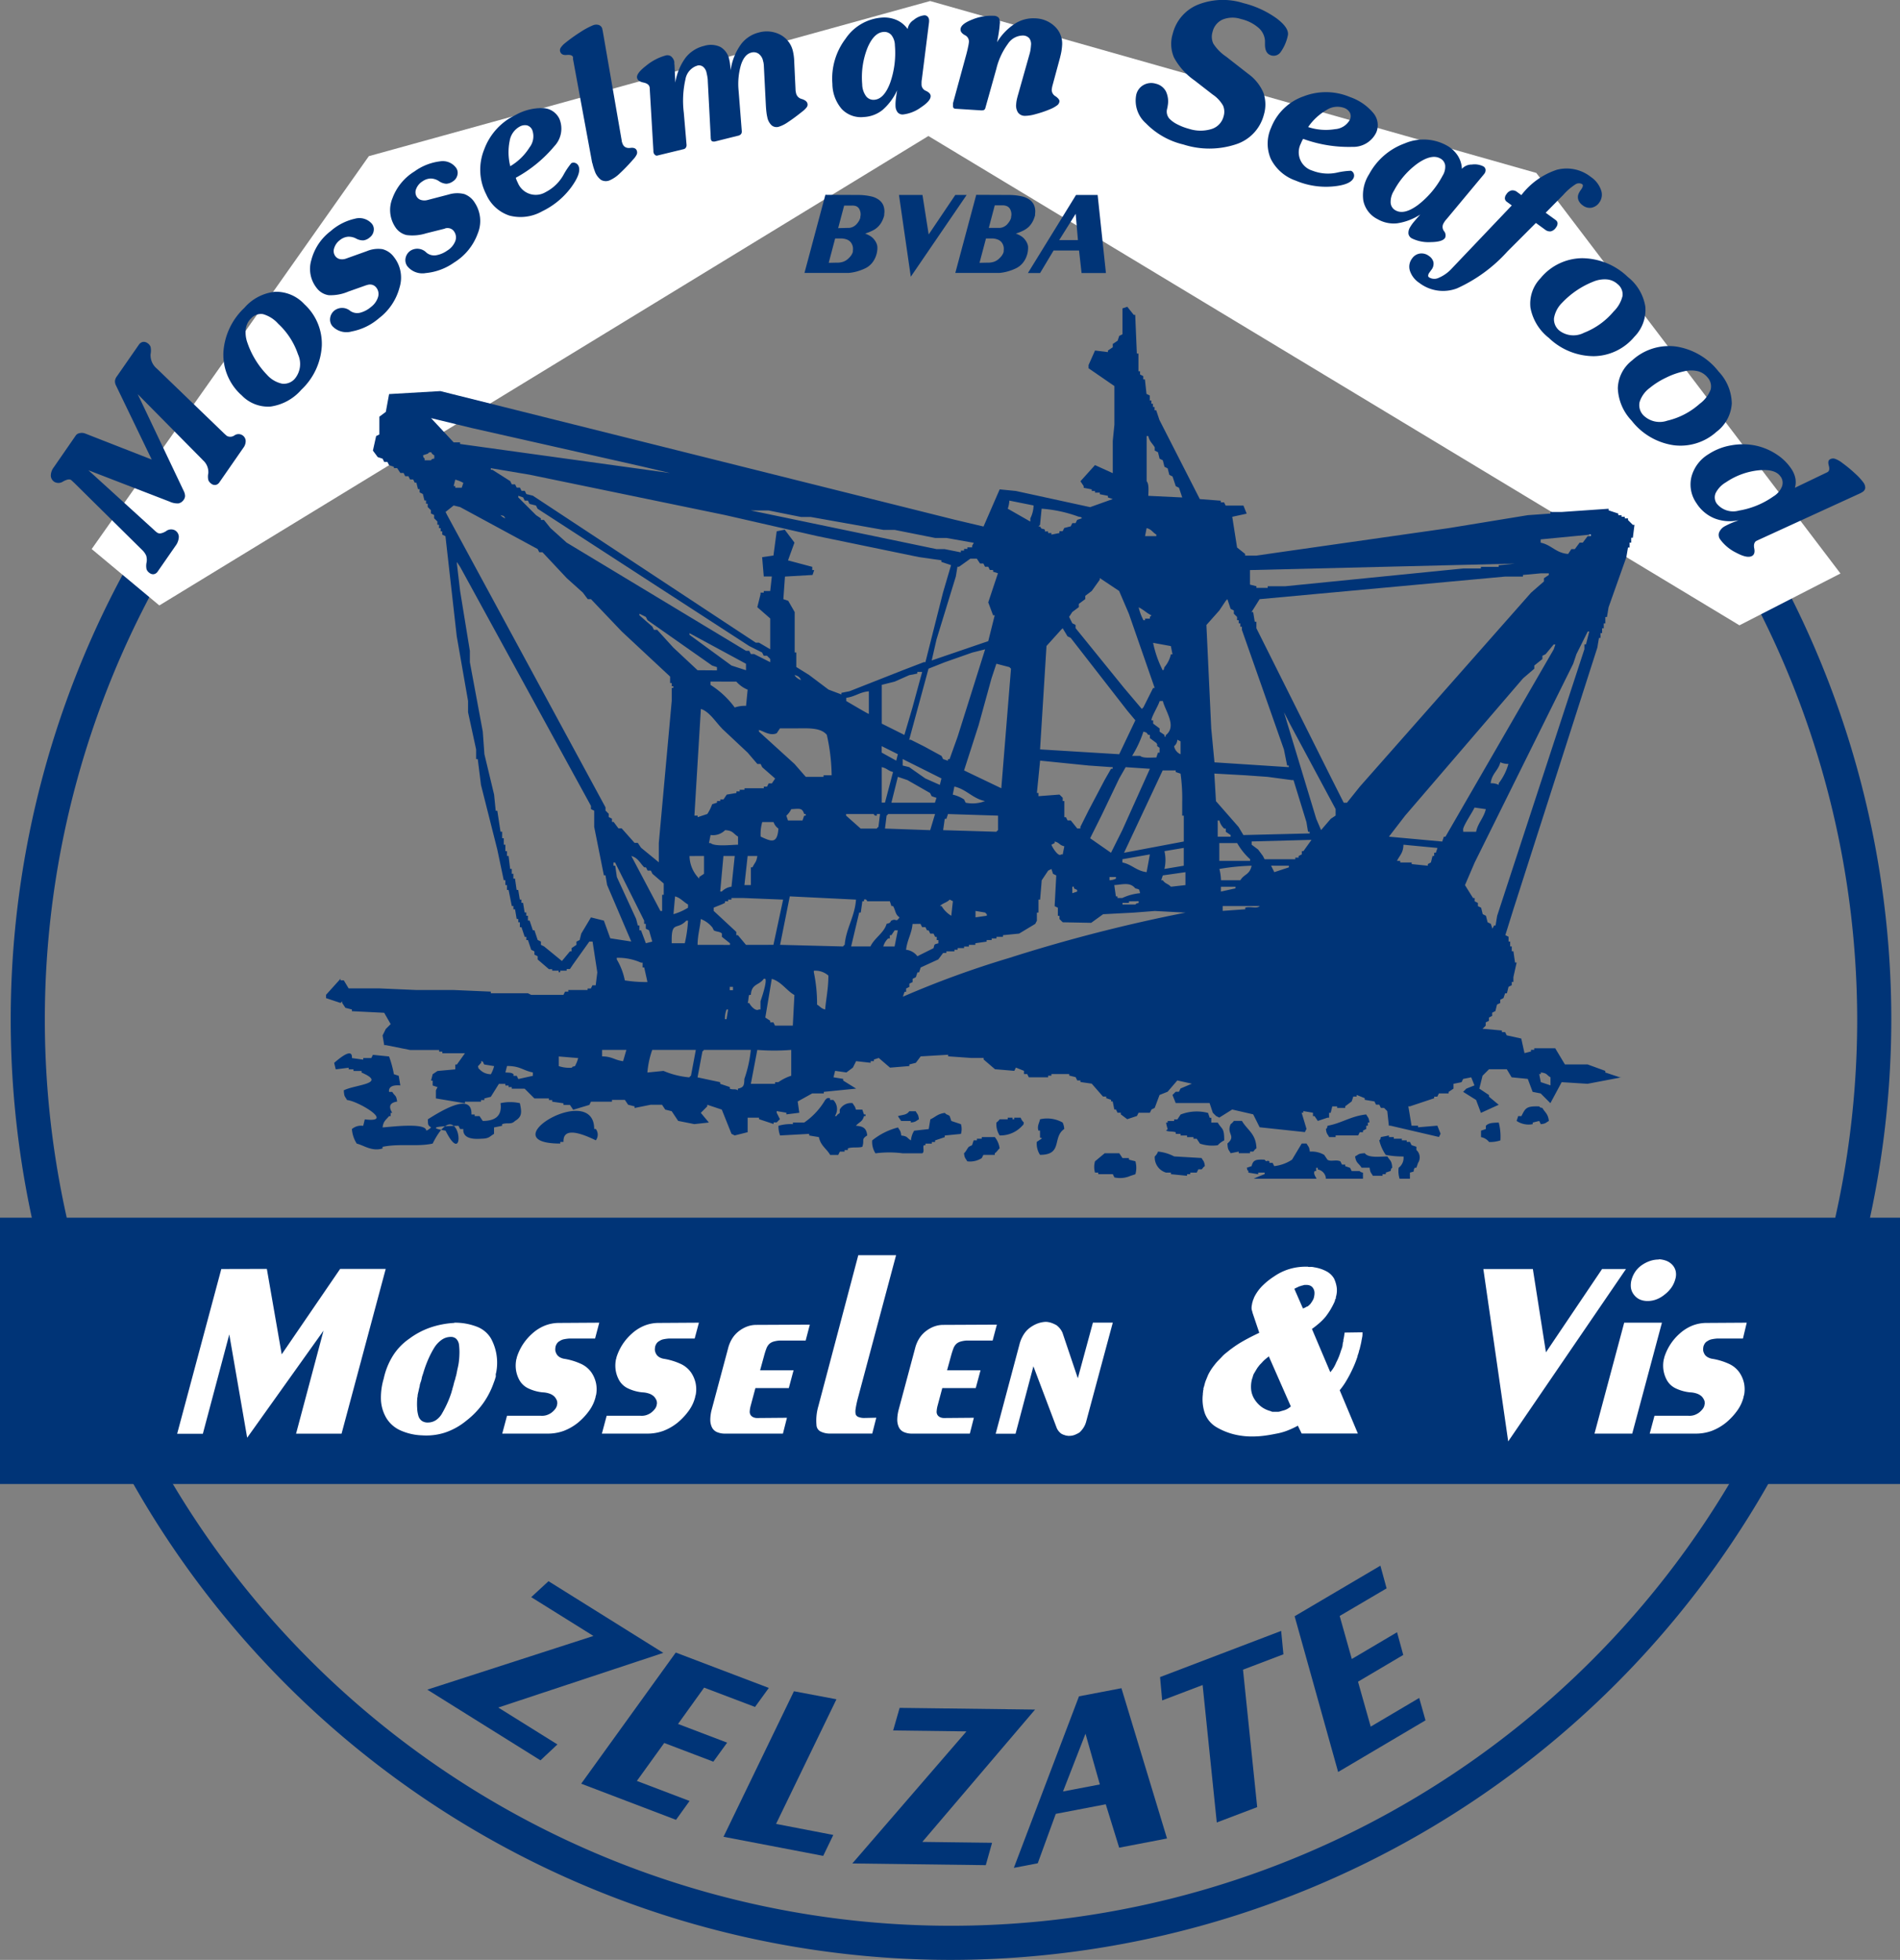 <svg xmlns="http://www.w3.org/2000/svg" xmlns:xlink="http://www.w3.org/1999/xlink" width="68.829" height="71" viewBox="0 0 68.829 71"><rect x="0" y="0" width="68.829" height="71" fill="#808080" stroke="none"/><defs><clipPath id="a"><rect width="68.829" height="71" fill="none"/></clipPath><clipPath id="b"><path d="M28.607,21.6l-5.52,4.016V53.191h47.4V27.013L62.4,21.6Z" transform="translate(-23.087 -21.603)" fill="none"/></clipPath></defs><rect width="68.829" height="9.647" transform="translate(0 44.113)" fill="#003477"/><path d="M15.694,89.273l.538,3.095,2.117-3.095H20l-1.6,5.97H16.752l.995-3.733-2.766,3.879-.648-3.742-.958,3.6h-.931l1.6-5.97Z" transform="translate(-6.027 -43.305)" fill="#fff"/><g clip-path="url(#a)"><path d="M30.286,93.194a1.01,1.01,0,0,1,.5.424,1.838,1.838,0,0,1,.2.592,1.856,1.856,0,0,1-.014.647.332.332,0,0,0-.013.05.214.214,0,0,0,0,.041.259.259,0,0,1,0,.05.188.188,0,0,1-.013.041c-.007.025-.014.05-.023.077s-.02.057-.032.087a2.984,2.984,0,0,1-.383.752,3.024,3.024,0,0,1-.62.643,2.416,2.416,0,0,1-.77.428,2.206,2.206,0,0,1-.825.1,2.081,2.081,0,0,1-.793-.182A1.146,1.146,0,0,1,27,96.507a1.428,1.428,0,0,1-.2-.651,2.4,2.4,0,0,1,.1-.788,2.588,2.588,0,0,1,.329-.82,2.118,2.118,0,0,1,.592-.62,2.834,2.834,0,0,1,.761-.406,3.218,3.218,0,0,1,.87-.169l.009-.009a2.214,2.214,0,0,1,.825.15m-.761,1.755a.078.078,0,0,1,.009-.036c.006-.031.012-.061.018-.092s.012-.06.018-.091c.012-.049.023-.1.032-.146s.017-.1.023-.155a2.931,2.931,0,0,0,.018-.314,2.23,2.23,0,0,0-.018-.287.377.377,0,0,0-.1-.2.281.281,0,0,0-.2-.068.569.569,0,0,0-.319.1.993.993,0,0,0-.273.287,3.319,3.319,0,0,0-.21.4,4.312,4.312,0,0,0-.164.433c-.006.019-.012.038-.018.059s-.012.041-.018.059l-.019.055c-.006.019-.012.037-.018.055-.006.036-.014.073-.023.109a.855.855,0,0,1-.032.1q-.009.027-.019.063a.265.265,0,0,0-.009.064l-.019.073c-.006.025-.012.051-.018.082s-.012.052-.019.082-.012.058-.018.082a.391.391,0,0,1-.009.087.394.394,0,0,0-.009.087c-.006.1-.007.2,0,.3a1.087,1.087,0,0,0,.041.269.344.344,0,0,0,.123.191.366.366,0,0,0,.223.064.536.536,0,0,0,.287-.082.717.717,0,0,0,.232-.255c.067-.116.129-.237.187-.365a3.646,3.646,0,0,0,.15-.392.487.487,0,0,0,.013-.05.168.168,0,0,1,.014-.041.064.064,0,0,0,.009-.027A.072.072,0,0,1,29.4,95.4c.006-.018.012-.039.019-.064s.012-.048.018-.073c.012-.048.026-.1.041-.141a.789.789,0,0,0,.032-.132l.009-.009a.082.082,0,0,0,.009-.037" transform="translate(-12.999 -45.128)" fill="#fff"/><path d="M38.693,93.618h-.93a1.586,1.586,0,0,0-.2.027.4.4,0,0,0-.15.064.263.263,0,0,0-.1.087.445.445,0,0,0-.05.105v.018a.028.028,0,0,1-.009.018v.037a.275.275,0,0,0,.009.123.428.428,0,0,0,.055.114.354.354,0,0,0,.1.087.54.54,0,0,0,.132.05,2.366,2.366,0,0,1,.629.186.935.935,0,0,1,.383.315,1.1,1.1,0,0,1,.168.4,1.124,1.124,0,0,1,0,.415.026.026,0,0,0-.009.018V95.7a.029.029,0,0,0-.009.019v.018a1.454,1.454,0,0,1-.223.483,2.33,2.33,0,0,1-.405.438,1.884,1.884,0,0,1-.524.305,1.677,1.677,0,0,1-.6.1H35.33l.173-.647h1.222a.572.572,0,0,0,.2-.019.626.626,0,0,0,.187-.091.727.727,0,0,0,.128-.124.373.373,0,0,0,.073-.141v-.027q.009-.008.009-.014v-.013a.267.267,0,0,0-.018-.137.508.508,0,0,0-.082-.127.485.485,0,0,0-.168-.105.863.863,0,0,0-.26-.05,1.562,1.562,0,0,1-.524-.146.719.719,0,0,1-.315-.292,1.1,1.1,0,0,1-.128-.379,1.141,1.141,0,0,1,.019-.405l.009-.009v-.027a1.915,1.915,0,0,1,.205-.451,1.958,1.958,0,0,1,.351-.415,1.545,1.545,0,0,1,.456-.291,1.4,1.4,0,0,1,.528-.1l1.45-.009Z" transform="translate(-17.136 -45.128)" fill="#fff"/><path d="M45.7,93.618h-.93a1.586,1.586,0,0,0-.2.027.4.4,0,0,0-.15.064.263.263,0,0,0-.1.087.446.446,0,0,0-.05.105v.018a.028.028,0,0,1-.009.018v.037a.275.275,0,0,0,.009.123.428.428,0,0,0,.055.114.354.354,0,0,0,.1.087.54.54,0,0,0,.132.05,2.366,2.366,0,0,1,.629.186.935.935,0,0,1,.383.315,1.1,1.1,0,0,1,.168.4,1.124,1.124,0,0,1,0,.415.026.026,0,0,0-.009.018V95.7a.029.029,0,0,0-.009.019v.018a1.454,1.454,0,0,1-.223.483,2.33,2.33,0,0,1-.405.438,1.884,1.884,0,0,1-.524.305,1.677,1.677,0,0,1-.6.1H42.339l.173-.647h1.222a.572.572,0,0,0,.2-.019.626.626,0,0,0,.187-.091.727.727,0,0,0,.128-.124.373.373,0,0,0,.073-.141v-.027q.009-.008.009-.014v-.013a.267.267,0,0,0-.018-.137.508.508,0,0,0-.082-.127.485.485,0,0,0-.168-.105.863.863,0,0,0-.26-.05,1.562,1.562,0,0,1-.524-.146.719.719,0,0,1-.315-.292,1.1,1.1,0,0,1-.128-.379,1.141,1.141,0,0,1,.019-.405l.009-.009v-.027a1.915,1.915,0,0,1,.205-.451,1.957,1.957,0,0,1,.351-.415,1.545,1.545,0,0,1,.456-.291,1.394,1.394,0,0,1,.528-.1l1.45-.009Z" transform="translate(-20.535 -45.128)" fill="#fff"/><path d="M53.421,93.76h-.93a.98.98,0,0,0-.242.041.378.378,0,0,0-.15.087.44.44,0,0,0-.1.16c-.025.064-.049.138-.073.223l-.155.565h1.212l-.173.647H51.6l-.173.647a.974.974,0,0,0-.032.192.218.218,0,0,0,.032.136.224.224,0,0,0,.1.082.329.329,0,0,0,.141.027l1.075-.009-.146.574H50.514a.724.724,0,0,1-.315-.059.364.364,0,0,1-.178-.178.634.634,0,0,1-.055-.269,1.5,1.5,0,0,1,.045-.342l.6-2.242a1.238,1.238,0,0,1,.155-.365,1.022,1.022,0,0,1,.246-.265,1.121,1.121,0,0,1,.3-.164.951.951,0,0,1,.319-.055l1.941-.009Z" transform="translate(-24.235 -45.197)" fill="#fff"/><path d="M60.3,88.3l-1.4,5.241q-.046.192-.064.319a.536.536,0,0,0,0,.2.163.163,0,0,0,.1.1.549.549,0,0,0,.219.036l.428-.009-.146.574h-1.5a.75.75,0,0,1-.378-.078.272.272,0,0,1-.142-.232,1.691,1.691,0,0,1,0-.324,1.879,1.879,0,0,1,.068-.36L58.931,88.3Z" transform="translate(-27.839 -42.828)" fill="#fff"/><path d="M66.573,93.76h-.93a.98.98,0,0,0-.242.041.381.381,0,0,0-.15.087.447.447,0,0,0-.1.16c-.024.064-.048.138-.073.223l-.155.565h1.212l-.174.647H64.749l-.173.647a1.009,1.009,0,0,0-.031.192.215.215,0,0,0,.031.136.224.224,0,0,0,.1.082.33.33,0,0,0,.141.027l1.076-.009-.146.574H63.665a.721.721,0,0,1-.314-.059.363.363,0,0,1-.178-.178.642.642,0,0,1-.055-.269,1.5,1.5,0,0,1,.046-.342l.6-2.242a1.238,1.238,0,0,1,.155-.365,1.023,1.023,0,0,1,.246-.265,1.113,1.113,0,0,1,.3-.164.948.948,0,0,1,.319-.055l1.942-.009Z" transform="translate(-30.614 -45.197)" fill="#fff"/><path d="M70.9,93.811a1.23,1.23,0,0,1,.155-.365.9.9,0,0,1,.228-.247,1.164,1.164,0,0,1,.273-.15,1,1,0,0,1,.273-.059h.055a.739.739,0,0,1,.187.041,1.279,1.279,0,0,1,.169.078.724.724,0,0,1,.128.123.7.7,0,0,1,.091.15l.556,1.65.547-2.015h.72l-.966,3.591a.784.784,0,0,1-.1.223.857.857,0,0,1-.146.169,1.08,1.08,0,0,1-.178.087.514.514,0,0,1-.178.032h-.073c-.006-.006-.011-.009-.013-.009h-.014a.123.123,0,0,1-.027,0,.05.05,0,0,1-.027-.013.4.4,0,0,1-.087-.028.46.46,0,0,1-.068-.036.573.573,0,0,1-.087-.087.468.468,0,0,1-.068-.114L71.406,94.6l-.647,2.443h-.72Z" transform="translate(-33.97 -45.103)" fill="#fff"/><path d="M86.411,90.783a.709.709,0,0,0-.023-.087.284.284,0,0,1-.013-.087.533.533,0,0,1,.009-.1l.018-.1a.175.175,0,0,0,.014-.041.445.445,0,0,1,.014-.05c.006-.012.012-.026.018-.041s.012-.031.018-.05a1.549,1.549,0,0,1,.278-.4,2.529,2.529,0,0,1,.442-.36,1.984,1.984,0,0,1,.552-.269,2.053,2.053,0,0,1,.6-.087h.073a.1.1,0,0,0,.041.009h.042a.657.657,0,0,1,.082,0q.036.005.073.014a1.386,1.386,0,0,1,.442.146.7.7,0,0,1,.269.255,1.12,1.12,0,0,1,.1.328.845.845,0,0,1-.032.355.076.076,0,0,1,0,.023.068.068,0,0,0,0,.023L89.4,90.3a.068.068,0,0,0,0,.028c-.006.018-.012.035-.018.05a.435.435,0,0,1-.018.041,2.937,2.937,0,0,1-.141.264,2.659,2.659,0,0,1-.178.255,2.115,2.115,0,0,1-.228.228c-.085.073-.17.14-.255.2l.665,1.568a1.356,1.356,0,0,0,.118-.16,1.308,1.308,0,0,0,.1-.2,2.076,2.076,0,0,0,.1-.219c.028-.073.053-.149.077-.228a1.843,1.843,0,0,1,.019-.037v-.019a.027.027,0,0,1,.009-.018.484.484,0,0,0,.023-.1c0-.03.008-.064.013-.1a.166.166,0,0,0,.014-.046.271.271,0,0,0,0-.045,1.242,1.242,0,0,0,.028-.137c.006-.043.012-.085.018-.128l.647-.009a.573.573,0,0,1,0,.073.561.561,0,0,1-.018.137.693.693,0,0,1-.014.073c-.006.043-.015.09-.027.142s-.024.1-.036.15a.111.111,0,0,1-.01.041.351.351,0,0,1-.018.041v.018a.026.026,0,0,1-.009.018.074.074,0,0,1,0,.023.252.252,0,0,1-.014.032.11.11,0,0,1-.009.041c-.006.015-.013.029-.019.041v.018a.025.025,0,0,1-.009.019.071.071,0,0,1,0,.023.24.24,0,0,1-.013.032,3.39,3.39,0,0,1-.128.328q-.073.164-.155.319c-.055.1-.111.2-.168.287a2.587,2.587,0,0,1-.178.242l.657,1.568H88.189l-.137-.283a3.207,3.207,0,0,1-.383.178,2.178,2.178,0,0,1-.41.113c-.146.03-.29.055-.433.073a3.384,3.384,0,0,1-.424.027,2.691,2.691,0,0,1-.7-.087,2.417,2.417,0,0,1-.615-.26.982.982,0,0,1-.4-.479,1.577,1.577,0,0,1-.077-.706V93.7a.165.165,0,0,1,.009-.05.253.253,0,0,1,0-.041.416.416,0,0,1,.014-.05.062.062,0,0,1,0-.041.488.488,0,0,1,.013-.05.184.184,0,0,0,.014-.041.407.407,0,0,1,.013-.05.975.975,0,0,1,.055-.169l.073-.178a2.008,2.008,0,0,1,.1-.178,1.948,1.948,0,0,1,.128-.178,1.627,1.627,0,0,1,.123-.146c.046-.049.1-.1.15-.155s.1-.1.16-.146.12-.1.187-.146a3.867,3.867,0,0,1,.442-.287c.167-.094.354-.19.561-.287v-.009ZM87,92.36l-.123.1c-.04.034-.075.065-.105.1s-.068.072-.1.105l-.078.1c-.024.037-.047.073-.068.11s-.041.07-.06.1a.4.4,0,0,0-.041.1.781.781,0,0,1-.032.1,1.088,1.088,0,0,0-.032.4.812.812,0,0,0,.132.356,1,1,0,0,0,.25.264.97.97,0,0,0,.315.146l.041.018a.142.142,0,0,0,.05.009h.177a.3.3,0,0,0,.068-.009l.059-.018.068-.019a.617.617,0,0,0,.142-.054.761.761,0,0,0,.132-.092v-.009Zm1.39-1.8a.6.6,0,0,0,.123-.109,1.369,1.369,0,0,0,.082-.128.353.353,0,0,0,.045-.128.545.545,0,0,0,.014-.155.318.318,0,0,0-.041-.136.246.246,0,0,0-.1-.1.316.316,0,0,0-.15-.032.4.4,0,0,0-.059,0c-.022,0-.044.008-.068.014a.081.081,0,0,1-.032.009.071.071,0,0,0-.032.009.168.168,0,0,1-.041.013.157.157,0,0,0-.041.014l-.078.037a.84.84,0,0,0-.087.045l.311.711a.636.636,0,0,0,.15-.073" transform="translate(-41.036 -43.223)" fill="#fff"/><path d="M106.137,89.273l.474,3.017,2.033-3.017h.866l-4.266,6.244-.9-6.244Z" transform="translate(-50.608 -43.3)" fill="#fff"/><path d="M114.608,90.881,113.532,94.9h-1.367l1.076-4.019Zm.169-2.238a.591.591,0,0,1,.214.15.5.5,0,0,1,.118.233.589.589,0,0,1-.019.287.979.979,0,0,1-.141.3,1.167,1.167,0,0,1-.25.255,1.046,1.046,0,0,1-.3.173.885.885,0,0,1-.305.055.7.7,0,0,1-.287-.055.556.556,0,0,1-.214-.173.533.533,0,0,1-.109-.255.76.76,0,0,1,.027-.3,1,1,0,0,1,.136-.287.927.927,0,0,1,.237-.233,1.206,1.206,0,0,1,.3-.15,1,1,0,0,1,.314-.05v-.009a.874.874,0,0,1,.278.059" transform="translate(-54.403 -42.965)" fill="#fff"/><path d="M119.439,93.618h-.93a1.585,1.585,0,0,0-.2.027.4.4,0,0,0-.151.064.266.266,0,0,0-.1.087.518.518,0,0,0-.05.105v.018a.027.027,0,0,1-.009.018v.037a.282.282,0,0,0,.009.123.464.464,0,0,0,.055.114.35.35,0,0,0,.105.087.536.536,0,0,0,.132.05,2.366,2.366,0,0,1,.629.186.935.935,0,0,1,.383.315,1.109,1.109,0,0,1,.169.4,1.135,1.135,0,0,1,0,.415.025.025,0,0,0-.009.018V95.7a.026.026,0,0,0-.01.019v.018a1.433,1.433,0,0,1-.223.483,2.329,2.329,0,0,1-.405.438,1.884,1.884,0,0,1-.524.305,1.677,1.677,0,0,1-.6.1h-1.649l.173-.647h1.222a.572.572,0,0,0,.2-.019.623.623,0,0,0,.186-.091.713.713,0,0,0,.128-.124.359.359,0,0,0,.073-.141v-.027q.009-.008.009-.014v-.013a.267.267,0,0,0-.018-.137.508.508,0,0,0-.082-.127.485.485,0,0,0-.168-.105.863.863,0,0,0-.26-.05,1.562,1.562,0,0,1-.524-.146.72.72,0,0,1-.315-.292,1.108,1.108,0,0,1-.127-.379,1.129,1.129,0,0,1,.019-.405l.009-.009v-.027a1.9,1.9,0,0,1,.556-.866,1.558,1.558,0,0,1,.456-.291,1.4,1.4,0,0,1,.528-.1l1.45-.009Z" transform="translate(-56.299 -45.128)" fill="#fff"/><path d="M34.816,73.707A34.063,34.063,0,1,1,68.879,39.644,34.1,34.1,0,0,1,34.816,73.707m0-66.89A32.827,32.827,0,1,0,67.643,39.644,32.864,32.864,0,0,0,34.816,6.817" transform="translate(-0.365 -2.707)" fill="#003477"/><path d="M6.449,19.925,8.9,21.968,36.76,4.962,66.141,22.688,69.8,20.811,58.782,6.3,36.823.072,16.49,5.692Z" transform="translate(-3.128 -0.035)" fill="#fff"/><path d="M7.316,30.864c.022.022.044.041.063.057a.61.61,0,0,0,.054.041c.068.047.171.03.31-.051a.3.3,0,0,1,.338-.03.279.279,0,0,1,.131.235.583.583,0,0,1-.123.327l-.639.921a.22.22,0,0,1-.136.1.2.2,0,0,1-.159-.041.282.282,0,0,1-.112-.137.577.577,0,0,1,0-.244.518.518,0,0,0-.015-.254.665.665,0,0,0-.152-.207L4.431,29.165,4.4,29.137a1.19,1.19,0,0,0-.092-.085c-.054-.038-.148-.021-.28.049a.3.3,0,0,1-.324.02.281.281,0,0,1-.13-.223.507.507,0,0,1,.108-.305l.8-1.157a.218.218,0,0,1,.148-.083.348.348,0,0,1,.2.02l2.4.939L5.938,25.633a.334.334,0,0,1-.039-.167.314.314,0,0,1,.06-.155l.8-1.151a.238.238,0,0,1,.149-.109.227.227,0,0,1,.171.045.269.269,0,0,1,.11.135.677.677,0,0,1,0,.263.632.632,0,0,0,.233.529l.049.047,2.385,2.3.053.048.046.039a.261.261,0,0,0,.271-.019.259.259,0,0,1,.408.19.4.4,0,0,1-.087.262l-.861,1.241a.22.22,0,0,1-.135.1.2.2,0,0,1-.159-.041.283.283,0,0,1-.112-.138.566.566,0,0,1,0-.244.571.571,0,0,0-.195-.472.153.153,0,0,1-.019-.022L6.723,25.944l1.667,3.507a.438.438,0,0,1,.048.176.251.251,0,0,1-.045.137A.3.3,0,0,1,8.2,29.9a.673.673,0,0,1-.324-.065L4.937,28.7Z" transform="translate(-1.734 -11.664)" fill="#003477"/><path d="M16.355,24.261a1.974,1.974,0,0,1-.644-1.533,2.416,2.416,0,0,1,.76-1.62,1.7,1.7,0,0,1,1.106-.582,1.387,1.387,0,0,1,1.071.453,1.945,1.945,0,0,1,.629,1.5,2.356,2.356,0,0,1-.74,1.593,1.815,1.815,0,0,1-1.123.612,1.324,1.324,0,0,1-1.059-.428m.351-2.759a.661.661,0,0,0-.183.373,1.089,1.089,0,0,0,.058.5,3.132,3.132,0,0,0,.714,1.167,1.016,1.016,0,0,0,.542.317.526.526,0,0,0,.462-.179.836.836,0,0,0,.115-.884,2.668,2.668,0,0,0-.717-1.107,1.161,1.161,0,0,0-.551-.349.478.478,0,0,0-.439.165" transform="translate(-7.619 -9.955)" fill="#003477"/><path d="M23.866,17.774l-.666.236a1.631,1.631,0,0,1-.711.131.666.666,0,0,1-.438-.265,1.112,1.112,0,0,1-.19-1.011,1.916,1.916,0,0,1,.7-1.046,1.985,1.985,0,0,1,.879-.449.6.6,0,0,1,.612.181.317.317,0,0,1,.068.254.365.365,0,0,1-.14.24.442.442,0,0,1-.232.11.52.52,0,0,1-.264-.065.562.562,0,0,0-.308-.066.544.544,0,0,0-.286.125.569.569,0,0,0-.206.3.309.309,0,0,0,.052.286.276.276,0,0,0,.168.1.426.426,0,0,0,.228-.025l.745-.267a1.055,1.055,0,0,1,.559-.07.746.746,0,0,1,.417.286,1.2,1.2,0,0,1,.205,1.095,2.053,2.053,0,0,1-.75,1.123,2.1,2.1,0,0,1-.983.477.7.7,0,0,1-.7-.19.374.374,0,0,1-.083-.295.419.419,0,0,1,.163-.279.459.459,0,0,1,.57.024.4.4,0,0,0,.036.021.437.437,0,0,0,.324.039.986.986,0,0,0,.387-.207.708.708,0,0,0,.255-.36.372.372,0,0,0-.067-.346.281.281,0,0,0-.157-.1.319.319,0,0,0-.193.019" transform="translate(-10.582 -7.447)" fill="#003477"/><path d="M29.44,13.782l-.685.171a1.646,1.646,0,0,1-.721.063.672.672,0,0,1-.412-.306,1.112,1.112,0,0,1-.091-1.025,1.915,1.915,0,0,1,.8-.974,1.983,1.983,0,0,1,.917-.363.6.6,0,0,1,.592.239.315.315,0,0,1,.043.26.363.363,0,0,1-.161.225.45.45,0,0,1-.243.087.522.522,0,0,1-.256-.09.563.563,0,0,0-.3-.1.538.538,0,0,0-.3.1.563.563,0,0,0-.233.277.307.307,0,0,0,.025.289.271.271,0,0,0,.157.113.435.435,0,0,0,.23,0l.767-.2a1.053,1.053,0,0,1,.563-.016.746.746,0,0,1,.387.324,1.2,1.2,0,0,1,.1,1.11,2.057,2.057,0,0,1-.854,1.046,2.11,2.11,0,0,1-1.025.382.7.7,0,0,1-.676-.256.376.376,0,0,1-.055-.3.419.419,0,0,1,.188-.262.46.46,0,0,1,.565.078l.033.025a.439.439,0,0,0,.32.07.98.98,0,0,0,.4-.169.7.7,0,0,0,.288-.333.374.374,0,0,0-.034-.352.28.28,0,0,0-.147-.116.317.317,0,0,0-.193,0" transform="translate(-13.314 -5.502)" fill="#003477"/><path d="M35.073,10.131a.825.825,0,0,0,.036.1c.011.026.023.05.035.074a.7.7,0,0,0,1.012.34,1.554,1.554,0,0,0,.637-.61,2.685,2.685,0,0,1,.291-.437.176.176,0,0,1,.145-.007.2.2,0,0,1,.111.1c.084.17-.005.433-.269.792a2.838,2.838,0,0,1-1.041.857,1.589,1.589,0,0,1-1.189.157A1.394,1.394,0,0,1,34,10.727,1.952,1.952,0,0,1,33.928,9.1a2.234,2.234,0,0,1,1.138-1.248,1.913,1.913,0,0,1,.993-.248.68.68,0,0,1,.592.387.923.923,0,0,1-.183.993,4.809,4.809,0,0,1-1.4,1.145m-.2-.419a2.056,2.056,0,0,0,.7-.68.659.659,0,0,0,.1-.634.3.3,0,0,0-.184-.166.386.386,0,0,0-.272.044.723.723,0,0,0-.362.518,2.075,2.075,0,0,0,.022.918" transform="translate(-16.387 -3.687)" fill="#003477"/><path d="M40.549,6.74l-.694-3.761c0-.007,0-.021,0-.038a.164.164,0,0,1,0-.035q-.036-.093-.225-.076c-.126.012-.2-.024-.235-.106a.169.169,0,0,1,.007-.145.724.724,0,0,1,.165-.179,5.892,5.892,0,0,1,.557-.4,2.753,2.753,0,0,1,.45-.243.316.316,0,0,1,.209-.014.2.2,0,0,1,.129.125q0,.018.012.056c.006.026.011.057.017.092l.682,3.94c0,.011,0,.023.007.033a.545.545,0,0,0,.018.052.244.244,0,0,0,.087.119.248.248,0,0,0,.144.04.49.49,0,0,0,.074-.005c.113-.01.183.023.212.1a.19.19,0,0,1,0,.135.7.7,0,0,1-.135.19,6.41,6.41,0,0,1-.492.511,1.213,1.213,0,0,1-.343.235.352.352,0,0,1-.328-.012.668.668,0,0,1-.231-.337c-.018-.046-.032-.091-.045-.134s-.024-.089-.036-.138" transform="translate(-19.097 -0.839)" fill="#003477"/><path d="M45.534,6.716a.087.087,0,0,1-.075-.024.144.144,0,0,1-.052-.08.334.334,0,0,1-.008-.038.277.277,0,0,1,0-.036l-.133-2.252a.124.124,0,0,0,0-.024.265.265,0,0,0-.007-.033q-.029-.121-.225-.161c-.13-.026-.206-.081-.226-.164-.027-.108.084-.257.331-.447a1.92,1.92,0,0,1,.7-.367.232.232,0,0,1,.2.031.343.343,0,0,1,.118.2c0,.014,0,.028,0,.042s0,.036.006.064l.03.646a2.064,2.064,0,0,1,.369-.9,1.2,1.2,0,0,1,.678-.432.805.805,0,0,1,.593.043.68.68,0,0,1,.315.461,1.59,1.59,0,0,1,.029.166c.008.063.015.134.02.216a2.1,2.1,0,0,1,.358-.92,1.149,1.149,0,0,1,.662-.45,1.057,1.057,0,0,1,.789.085.9.9,0,0,1,.449.6,1.892,1.892,0,0,1,.044.333l0,.007.05,1.071a.348.348,0,0,0,.006.044.765.765,0,0,0,.017.078.28.28,0,0,0,.207.192c.117.038.183.092.2.161a.16.16,0,0,1-.021.129.741.741,0,0,1-.154.154q-.314.252-.53.392a1.221,1.221,0,0,1-.337.169.275.275,0,0,1-.255-.053.536.536,0,0,1-.158-.3,1.5,1.5,0,0,1-.03-.175c-.009-.068-.015-.15-.021-.244L49.4,3.462q0-.04-.008-.077c0-.025-.011-.059-.021-.1a.423.423,0,0,0-.158-.257.312.312,0,0,0-.266-.044q-.248.06-.374.44a2.468,2.468,0,0,0-.087.946L48.6,5.822a.161.161,0,0,1-.028.116A.207.207,0,0,1,48.448,6l-.8.2a.2.2,0,0,1-.114,0,.09.09,0,0,1-.051-.07.421.421,0,0,1-.008-.078.039.039,0,0,1,0-.015l-.106-2.021a.789.789,0,0,0-.012-.136c-.008-.055-.02-.11-.033-.167a.368.368,0,0,0-.128-.217.237.237,0,0,0-.209-.04.631.631,0,0,0-.428.5A3.51,3.51,0,0,0,46.5,5.159l.1,1.168a.164.164,0,0,1-.025.1.121.121,0,0,1-.073.054Z" transform="translate(-21.729 -1.079)" fill="#003477"/><path d="M60.9,3.789a2.115,2.115,0,0,1-.528.714,1.172,1.172,0,0,1-.679.258.959.959,0,0,1-.8-.287,1.418,1.418,0,0,1-.341-.916,2.388,2.388,0,0,1,.478-1.634A1.734,1.734,0,0,1,60.34,1.16a1.134,1.134,0,0,1,.538.087.97.97,0,0,1,.4.327.472.472,0,0,1,.217-.327.721.721,0,0,1,.377-.169A.161.161,0,0,1,62,1.121a.2.2,0,0,1,.055.136.155.155,0,0,1,0,.028.151.151,0,0,0,0,.029L61.792,3.4a.62.62,0,0,0-.011.1q0,.044,0,.1a.254.254,0,0,0,.166.216c.105.051.16.11.164.179q.012.177-.35.416a1.365,1.365,0,0,1-.641.257.238.238,0,0,1-.2-.071.386.386,0,0,1-.081-.238,1.353,1.353,0,0,1,.008-.214c.009-.088.026-.208.052-.358m-.492-2.108q-.351.022-.587.584a2.9,2.9,0,0,0-.188,1.312A.757.757,0,0,0,59.767,4a.335.335,0,0,0,.3.137q.354-.022.576-.61a3.269,3.269,0,0,0,.173-1.366.612.612,0,0,0-.125-.367.333.333,0,0,0-.286-.115" transform="translate(-28.398 -0.522)" fill="#003477"/><path d="M68.058,4.534l-.927-.059a.1.1,0,0,1-.078-.033.166.166,0,0,1-.016-.1l0-.042V4.274l.486-1.781c.026-.1.047-.187.063-.269a1.39,1.39,0,0,0,.028-.168.255.255,0,0,0-.151-.25c-.107-.06-.159-.131-.153-.214q.012-.187.423-.348a1.8,1.8,0,0,1,.772-.137.254.254,0,0,1,.188.07.36.36,0,0,1,.037.235q-.006.114-.031.282c-.016.113-.038.236-.066.372A2.055,2.055,0,0,1,69.27,1.4a1.228,1.228,0,0,1,.748-.2,1.06,1.06,0,0,1,.724.309.851.851,0,0,1,.247.676,2.082,2.082,0,0,1-.069.411l0,.007-.273,1.009a1.007,1.007,0,0,0-.023.1.646.646,0,0,0-.01.083.268.268,0,0,0,.138.228c.1.071.145.132.141.184a.2.2,0,0,1-.071.134,1.093,1.093,0,0,1-.252.144,3.868,3.868,0,0,1-.549.187,1.417,1.417,0,0,1-.384.06.305.305,0,0,1-.245-.121.467.467,0,0,1-.066-.307,1.161,1.161,0,0,1,.02-.148c.011-.054.029-.126.056-.217l.412-1.459a1,1,0,0,0,.028-.126,1.658,1.658,0,0,0,.02-.176.359.359,0,0,0-.06-.256.308.308,0,0,0-.231-.1.654.654,0,0,0-.544.3,2.526,2.526,0,0,0-.42.908l-.4,1.425a.1.1,0,0,1-.041.059.119.119,0,0,1-.074.019Z" transform="translate(-32.514 -0.535)" fill="#003477"/><path d="M82.018,2.915a2.409,2.409,0,0,1-.741-.823,1.237,1.237,0,0,1-.05-.867A1.538,1.538,0,0,1,82.138.17,2.455,2.455,0,0,1,83.793.115a3.483,3.483,0,0,1,1.2.553q.475.359.4.635a1.586,1.586,0,0,1-.257.584.308.308,0,0,1-.335.122c-.16-.043-.236-.181-.232-.415,0-.051,0-.089,0-.114a.675.675,0,0,0-.238-.476A1.469,1.469,0,0,0,83.7.69a.967.967,0,0,0-.668.019.648.648,0,0,0-.362.447.588.588,0,0,0,.027.423,1.608,1.608,0,0,0,.462.47l.8.625a1.631,1.631,0,0,1,.551.681,1.3,1.3,0,0,1,.016.81,1.527,1.527,0,0,1-1.012,1.064,3.07,3.07,0,0,1-1.9.006,2.784,2.784,0,0,1-1.356-.766,1.092,1.092,0,0,1-.351-1.044.543.543,0,0,1,.263-.346.568.568,0,0,1,.442-.047.555.555,0,0,1,.368.278.851.851,0,0,1,.063.532c0,.024-.01.056-.019.1a.387.387,0,0,0,.078.352,1.027,1.027,0,0,0,.288.209,2.053,2.053,0,0,0,.429.165,1.353,1.353,0,0,0,.818.005.645.645,0,0,0,.432-.457.563.563,0,0,0-.02-.392,1.2,1.2,0,0,0-.376-.4Z" transform="translate(-38.744 0)" fill="#003477"/><path d="M90.459,8.172a.838.838,0,0,0-.052.094c-.012.026-.023.051-.032.075a.694.694,0,0,0,.413.984,1.557,1.557,0,0,0,.879.076,2.706,2.706,0,0,1,.521-.071.176.176,0,0,1,.1.1.2.2,0,0,1,0,.15q-.107.263-.772.32a2.822,2.822,0,0,1-1.332-.214,1.587,1.587,0,0,1-.9-.788A1.4,1.4,0,0,1,89.3,7.761a1.954,1.954,0,0,1,1.174-1.127,2.236,2.236,0,0,1,1.688.029,1.911,1.911,0,0,1,.842.582.68.68,0,0,1,.1.7.924.924,0,0,1-.867.52,4.807,4.807,0,0,1-1.781-.291m.182-.427a2.046,2.046,0,0,0,.973.076.661.661,0,0,0,.54-.346.292.292,0,0,0,0-.249.382.382,0,0,0-.212-.175.724.724,0,0,0-.628.071,2.087,2.087,0,0,0-.674.623" transform="translate(-43.249 -3.144)" fill="#003477"/><path d="M97.94,12.537a2.107,2.107,0,0,1-.831.314A1.166,1.166,0,0,1,96.4,12.7a.961.961,0,0,1-.516-.674,1.415,1.415,0,0,1,.211-.955,2.385,2.385,0,0,1,1.287-1.114,1.735,1.735,0,0,1,1.511.067,1.131,1.131,0,0,1,.406.365.971.971,0,0,1,.157.489.472.472,0,0,1,.36-.156.711.711,0,0,1,.408.062.16.16,0,0,1,.086.107.205.205,0,0,1-.028.144.184.184,0,0,1-.016.023.137.137,0,0,0-.018.023L98.9,12.7a.651.651,0,0,0-.065.079c-.016.025-.033.052-.05.083a.254.254,0,0,0,.023.272.238.238,0,0,1,.041.238q-.087.154-.52.16a1.371,1.371,0,0,1-.678-.131.236.236,0,0,1-.131-.169.383.383,0,0,1,.061-.244,1.392,1.392,0,0,1,.123-.176q.083-.1.238-.273m.729-2.038q-.306-.171-.809.173a2.889,2.889,0,0,0-.87,1,.754.754,0,0,0-.118.429.337.337,0,0,0,.18.28q.311.173.815-.2a3.256,3.256,0,0,0,.886-1.054.611.611,0,0,0,.095-.376.332.332,0,0,0-.179-.252" transform="translate(-46.497 -4.761)" fill="#003477"/><path d="M104.076,13.451l.358.261a.159.159,0,0,1,.073.119.25.25,0,0,1-.06.158.309.309,0,0,1-.184.136.279.279,0,0,1-.211-.064l-.33-.24-1.02,1.02a5.516,5.516,0,0,1-1.834,1.348,1.417,1.417,0,0,1-1.374-.2.837.837,0,0,1-.336-.436.488.488,0,0,1,.079-.445.416.416,0,0,1,.284-.179.437.437,0,0,1,.329.09.367.367,0,0,1,.163.236.359.359,0,0,1-.082.271l-.069.095a.2.2,0,0,0-.042.1.07.07,0,0,0,.026.067.365.365,0,0,0,.363.017,1.356,1.356,0,0,0,.463-.331l2.177-2.288-.175-.128a.165.165,0,0,1-.076-.123.246.246,0,0,1,.058-.157.3.3,0,0,1,.184-.136.265.265,0,0,1,.207.061l.149.109a2.672,2.672,0,0,1,1.286-.918,1.41,1.41,0,0,1,1.233.262.942.942,0,0,1,.364.467.479.479,0,0,1-.056.452.444.444,0,0,1-.283.193.406.406,0,0,1-.319-.083.425.425,0,0,1-.161-.2.311.311,0,0,1,.014-.233.709.709,0,0,1,.087-.143q.1-.143.039-.192a.232.232,0,0,0-.259.015,2.1,2.1,0,0,0-.429.374Z" transform="translate(-48.083 -5.744)" fill="#003477"/><path d="M108.019,18.879a1.972,1.972,0,0,1,1.5-.715,2.411,2.411,0,0,1,1.654.68,1.709,1.709,0,0,1,.635,1.078,1.389,1.389,0,0,1-.4,1.091,1.948,1.948,0,0,1-1.472.7,2.357,2.357,0,0,1-1.626-.664,1.8,1.8,0,0,1-.664-1.092,1.32,1.32,0,0,1,.376-1.079m2.774.219a.655.655,0,0,0-.382-.165,1.071,1.071,0,0,0-.492.081,3.165,3.165,0,0,0-1.132.768,1.018,1.018,0,0,0-.291.557.529.529,0,0,0,.2.453.838.838,0,0,0,.889.073,2.654,2.654,0,0,0,1.071-.77,1.157,1.157,0,0,0,.323-.566.477.477,0,0,0-.186-.431" transform="translate(-52.204 -8.81)" fill="#003477"/><path d="M114.331,24.855a1.972,1.972,0,0,1,1.587-.495,2.415,2.415,0,0,1,1.54.909,1.714,1.714,0,0,1,.475,1.158,1.391,1.391,0,0,1-.555,1.023,1.945,1.945,0,0,1-1.557.484,2.359,2.359,0,0,1-1.516-.889,1.8,1.8,0,0,1-.5-1.176,1.321,1.321,0,0,1,.526-1.013m2.714.612a.665.665,0,0,0-.354-.218,1.087,1.087,0,0,0-.5.011,2.733,2.733,0,0,0-.647.231,2.813,2.813,0,0,0-.583.368,1.018,1.018,0,0,0-.367.51.526.526,0,0,0,.133.476.839.839,0,0,0,.869.2,2.668,2.668,0,0,0,1.171-.609,1.166,1.166,0,0,0,.4-.515.479.479,0,0,0-.123-.454" transform="translate(-55.198 -11.806)" fill="#003477"/><path d="M123.864,32.27l.019-.011c.057-.038.07-.114.039-.228s-.021-.188.03-.222a.224.224,0,0,1,.186-.03.958.958,0,0,1,.282.16,4.993,4.993,0,0,1,.474.394,2.1,2.1,0,0,1,.28.306.322.322,0,0,1,.068.2.2.2,0,0,1-.1.145l-.054.033a.3.3,0,0,1-.037.018l-3.709,1.7a.153.153,0,0,1-.025.013l-.023.01c-.071.047-.1.137-.073.27s0,.221-.067.265c-.114.076-.308.04-.581-.106a1.576,1.576,0,0,1-.588-.488.27.27,0,0,1-.039-.243.451.451,0,0,1,.195-.224,2.787,2.787,0,0,1,.4-.18c.051-.02.089-.035.113-.046a1.493,1.493,0,0,1-.87-.065,1.392,1.392,0,0,1-.652-.545,1.178,1.178,0,0,1-.186-.961,1.367,1.367,0,0,1,.621-.822,2.143,2.143,0,0,1,.814-.318,2.338,2.338,0,0,1,.9.01,2.212,2.212,0,0,1,.739.31,1.84,1.84,0,0,1,.544.53.938.938,0,0,1,.147.346.744.744,0,0,1-.017.341Zm-1.687.16q-.191-.291-.8-.231a2.568,2.568,0,0,0-1.178.432.949.949,0,0,0-.374.389.387.387,0,0,0,.04.387.763.763,0,0,0,.8.251,3.023,3.023,0,0,0,1.248-.512.749.749,0,0,0,.307-.349.383.383,0,0,0-.04-.366" transform="translate(-57.672 -15.161)" fill="#003477"/><path d="M58.538,13.715a2.126,2.126,0,0,1,.456.049.749.749,0,0,1,.3.132.473.473,0,0,1,.16.214.6.6,0,0,1,.026.292.033.033,0,0,1,0,.011.049.049,0,0,0,0,.015.035.035,0,0,1,0,.011.044.044,0,0,0,0,.015.189.189,0,0,0-.007.024.1.1,0,0,1-.006.02.921.921,0,0,1-.084.2.735.735,0,0,1-.329.309,1.7,1.7,0,0,1-.266.106,1.1,1.1,0,0,1,.191.093.508.508,0,0,1,.125.11.6.6,0,0,1,.078.115.457.457,0,0,1,.043.118.367.367,0,0,1,.007.089c0,.03,0,.061-.007.093a.724.724,0,0,1-.013.084.764.764,0,0,1-.022.08.852.852,0,0,1-.158.292.743.743,0,0,1-.245.188,1.845,1.845,0,0,1-.294.11,1.562,1.562,0,0,1-.3.054H56.591l.757-2.829Zm-.792,2.452a.685.685,0,0,0,.225-.026.5.5,0,0,0,.173-.091.762.762,0,0,0,.126-.13.445.445,0,0,0,.074-.147l0-.007s0,0,0-.006a.012.012,0,0,0,0-.009v-.022a.4.4,0,0,0-.007-.16.409.409,0,0,0-.072-.143.339.339,0,0,0-.147-.1.606.606,0,0,0-.216-.035l-.2,0-.233.882Zm.407-1.259a.393.393,0,0,0,.167-.026.446.446,0,0,0,.136-.087.753.753,0,0,0,.1-.126.47.47,0,0,0,.058-.134v-.009a.014.014,0,0,0,0-.009v-.009a.4.4,0,0,0,.007-.149.431.431,0,0,0-.045-.136.247.247,0,0,0-.108-.1A.409.409,0,0,0,58.3,14.1l-.272,0-.217.817Z" transform="translate(-27.448 -6.652)" fill="#003477"/><path d="M64.087,13.714l.225,1.432.965-1.432h.411l-2.024,2.963-.428-2.963Z" transform="translate(-30.67 -6.652)" fill="#003477"/><path d="M69.146,13.715a2.131,2.131,0,0,1,.457.049.749.749,0,0,1,.3.132.477.477,0,0,1,.16.214.607.607,0,0,1,.026.292.032.032,0,0,1,0,.011.071.071,0,0,0,0,.015.035.035,0,0,1,0,.011.044.044,0,0,0,0,.015.19.19,0,0,0-.007.024.1.1,0,0,1-.007.02.874.874,0,0,1-.084.2.81.81,0,0,1-.132.173.821.821,0,0,1-.2.136,1.7,1.7,0,0,1-.266.106,1.078,1.078,0,0,1,.191.093.49.49,0,0,1,.125.11.606.606,0,0,1,.078.115.477.477,0,0,1,.043.118.368.368,0,0,1,.006.089q0,.046-.006.093a.723.723,0,0,1-.013.084.656.656,0,0,1-.022.08.844.844,0,0,1-.158.292.732.732,0,0,1-.245.188,1.845,1.845,0,0,1-.294.11,1.556,1.556,0,0,1-.3.054H67.2l.758-2.829Zm-.792,2.452a.684.684,0,0,0,.225-.026.5.5,0,0,0,.174-.091.8.8,0,0,0,.126-.13.443.443,0,0,0,.073-.147l0-.007a.007.007,0,0,0,0-.006.014.014,0,0,0,0-.009v-.022a.393.393,0,0,0-.007-.16.407.407,0,0,0-.071-.143.34.34,0,0,0-.147-.1.6.6,0,0,0-.216-.035l-.2,0-.234.882Zm.407-1.259a.391.391,0,0,0,.166-.026.448.448,0,0,0,.136-.087.775.775,0,0,0,.1-.126.456.456,0,0,0,.058-.134v-.009a.012.012,0,0,0,0-.009v-.009a.4.4,0,0,0,.007-.149.432.432,0,0,0-.046-.136.242.242,0,0,0-.108-.1.407.407,0,0,0-.173-.032l-.272,0-.216.817Z" transform="translate(-32.593 -6.652)" fill="#003477"/><path d="M74.833,13.715l.3,2.828h-.883l-.091-.817h-.922l-.489.817h-.441l1.743-2.828ZM73.44,15.35h.679l-.082-.952Z" transform="translate(-35.07 -6.652)" fill="#003477"/><path d="M38.6,113.826l-5.978,1.98,2.143,1.337-.614.576-4.1-2.561,6.018-1.945-2.253-1.406.626-.578Z" transform="translate(-14.572 -53.948)" fill="#003477"/><path d="M47.68,117.531l-.5.689-1.844-.7-.945,1.316,1.779.677-.5.689-1.779-.677L42.9,120.9l1.909.726-.491.683L40.883,121l3.426-4.751Z" transform="translate(-19.829 -56.383)" fill="#003477"/><path d="M54.988,119.261,52.8,123.776l2.074.4-.366.758-3.611-.692,2.551-5.272Z" transform="translate(-24.687 -57.702)" fill="#003477"/><path d="M66.577,120.2l-4.084,4.794,2.526.032-.227.81-4.835-.061,4.135-4.785-2.656-.033.235-.819Z" transform="translate(-29.081 -58.268)" fill="#003477"/><path d="M75.217,118.759l1.651,5.444-1.733.333-.486-1.572-1.811.347-.653,1.79-.866.166,2.36-6.214ZM73.1,122.5l1.335-.255-.52-1.838Z" transform="translate(-34.592 -57.601)" fill="#003477"/><path d="M85.987,114.727l.082.848-1.464.557.514,4.979-1.464.556-.513-4.979-1.465.557L81.6,116.4Z" transform="translate(-39.576 -55.645)" fill="#003477"/><path d="M94.178,110.138l.225.822-1.7,1,.439,1.559,1.639-.969.225.822-1.639.969.46,1.628,1.757-1.039.228.811-3.165,1.871-1.576-5.642Z" transform="translate(-44.172 -53.419)" fill="#003477"/></g><g transform="translate(11.811 11.113)"><g clip-path="url(#b)"><path d="M55.915,29.212l.175,1.112.292.234v.059h.41l.819-.118,6.144-.877,2.867-.469.819-.058v-.058h.409l1.7-.117v.058l.351.117v.058h.117v.059h.117v.058h.117v.059l.175.175h.059l-.059.468h-.059v.176h-.058v.176h-.059l-.059.351-.644,1.814-.058.352h-.059v.233h-.058v.176h-.059v.175h-.058V33.6H69.2l-.059.351L66.1,43.431l-.292.936.117.059V44.6h.058v.176h.058v.175H66.1l.059.409h.058l-.117.527v.176h-.059v.117l-.117.059-.059.234H65.8l-.059.175-.117.059v.117l-.118.059-.058.235-.117.058v.117l-.117.059v.117l-.117.059v.117l-.117.118h.059l.644.058v.058H65.8l.058.118.527.116.117.528.235-.059v-.059h.117v-.058h.761l.351.585h.819l.644.234v.058l.527.176h.058l-1.229.234-.936-.059-.409.761-.351-.352-.292-.058-.176-.469-.585-.058-.175-.292h-.644l-.234.234-.117.468.351.234v.059l.351.292-.644.293-.176-.468-.468-.293.117-.117.293-.117-.117-.292-.293.058-.058.118-.293.059v.175l-.175.117V50.1h-.352l-.058.118H63.23v.058l-.878.293h-.058l.117.7h.234v.059l.7-.059.117.293-.059.117-1.755-.409h-.059l-.058-.527-.117-.117H61.3l-.058-.118h-.118l-.058-.117-.352-.059v-.059l-.292-.117v.059H60.3l-.058.176-.234.175v.059h-.293V50.57h-.176l-.058.234h-.058v.176h-.058l-.351.117-.117-.175h-.058V50.8l-.351-.059V50.8h-.059l.176.585-.059.117-1.638-.175-.234-.468-.761-.175-.468.293-.117-.059-.117-.117-.117-.351H53.867l-.117-.293.117-.117h.117l.058-.117.41-.175-.527-.117-.351.409-.292.117-.176.469-.117.058-.058.117h-.41l-.058.117-.352.117-.234-.176V50.8h-.117l-.059-.117h-.058l-.059-.292h-.058v-.059l-.176-.059v-.058h-.117l-.409-.468-.409-.059v-.058H50.3l-.058-.118-.234-.059V49.4h-.644v.058h-.118v.059h-.7l-.058-.117h-.117v-.117l-.293-.118-.058.118-.7-.059-.41-.351v-.058h-.468l-.819-.058V48.7l-.995.059-.175.233-.235.059v.058l-.7.058-.409-.351-.176.058v.058h-.117v.059l-.527-.059-.117.234-.234.175-.409-.058-.059.234.351.058v.06l.469.292-1.171.117V50.1H40.7l-.527.293.058.409-.468.058V50.8l-.351-.059V50.8l.117.234-.117.117H39.3v.058l-.527-.175V50.98H38.36v.526l-.468.117-.117-.058-.351-.878-.527-.176v.059l-.234.234.293.351-.527.058-.586-.117-.234-.351-.234-.058-.117-.176h-.409l-.585.118V50.57l-.234-.059-.117-.175h-.468V50.4h-.761l-.059.117-.585.176-.118-.176h-.234v-.058L31.28,50.4v-.059h-.118v-.059h-.527l-.117-.117-.235-.234h-.468v-.059H29.7v-.058h-.118v-.058h-.234l-.292.468-.234.058v.059H28.7V50.4H28.12v.058l-1.053-.176v-.292l.058-.118-.175-.058v-.175h-.059l.059-.234.175-.117.644-.059v-.175h.058l.293-.409H27.3v-.059h-.117v-.059H26.13l-.878-.176h-.058L25.135,48l.117-.234.176-.176-.234-.41-1.17-.058V47.06L23.789,47l-.117-.176v-.059l-.059.059-.527-.176v-.118l.527-.584v.058h.117l.176.292h1.112l1.346.059H27.71l1.346.058v.059H30.4l.117.058h1.17l.059-.117h.117v-.058h.7V46.3h.117l.058-.117h.118l.058-.468L32.742,44.6h-.117l-.585.82-.118.175h-.117v.058h-.234v.058h-.058v-.058H31.28V45.6h-.118l-.409-.352v-.117l-.117-.058v-.117l-.117-.059-.117-.351h-.059v-.117h-.059l-.117-.351h-.058V43.9h-.058v-.118h-.058l-.059-.351h-.059v-.117h-.058l-.117-.585h-.058v-.176h-.059v-.175h-.058l-.234-1.112L28.7,38.925l-.117-.936h-.059v-.35l-.292-1.346v-.409l-.41-2.342-.409-3.627-.117-.059v-.117h-.058v-.117h-.059V29.5h-.059v-.118l-.117-.117v-.118l-.117-.058v-.117l-.117-.117v-.117h-.059v-.118h-.058l-.058-.234-.117-.059v-.117h-.059l-.058-.234h-.059l-.058-.117H26.13l-.059-.118h-.117l-.058-.118h-.117l-.117-.176h-.117V27.4l-.175-.059-.059-.117h-.117l-.058-.117-.176-.058-.175-.235.117-.527.117-.058v-.644l.234-.175.118-.644,1.857-.108,18.623,4.657,1.054.249.585-1.346.585.058,2.692.586.819-.293-.175-.058v-.059l-.293-.058v-.059h-.175v-.058h-.117v-.058l-.293-.058V28.1l-.117-.176.527-.585.644.292v-1.17l.059-.585v-1.4l-.936-.644v-.118l.234-.526.468.058v-.058l.175-.118V22.95l.176-.117.058-.175.117-.059v-.937l.175-.058.234.293H52.4l.059,1.4h.058v.643h.058v.117l.117.059v.117h.059l.058.527.118.058V25h.058v.117h.058v.118h.058v.117h.059l.117.351,1.463,2.867.761.059v.059h.117l.059.118h.644l.117.292ZM28.354,25.993l6.2,1.4.995.234-7.607-1.053v-.059H27.71l-.819-.878Zm24.46,1.931V26.286h.059c.048.206.149.263.234.409v.118l.118.059.058.234.117.059.059.234.117.058.059.235.117.059c.039.118.078.234.117.351l.117.058.117.351-1.229-.059c.006-.182.028-.433-.059-.527m-25.923-.761h-.234V27.1c-.065-.067-.025,0-.058-.117l.175-.058c.067-.066,0-.025.117-.058a.23.23,0,0,0,.117.117V27.1c-.117.035-.051-.008-.117.059m11.879,6.612h-.117l-8.075-5.324-.234-.058-.059-.118h-.117l-.058-.117h-.117l-.059-.117h-.117l-.059-.118-.644-.409h-.058v-.059l1.4.235,7.08,1.462,3.335.761,3.687.761.819.117v.059l.351.117-.292.994L44.8,34.478h-.058l-.761.292-1.931.761-.292.058v.059l-.468-.176-.7-.527-.468-.292v-.526h-.058V32.663l-.234-.408-.176-.059.058-.819,1-.058.059-.177H40.7v-.117l-.878-.234.234-.644-.352-.468-.292.058-.117.878-.41.059.059.7h.292l-.058.526h-.234v.059h-.117v.058l-.117.469.468.409V34.01ZM28.061,27.983c-.019.059-.039.117-.059.175h-.234V28.1H27.71c.019-.078.039-.156.058-.234a1.149,1.149,0,0,1,.292.117m10.533,6.2h-.117l-.059-.117H38.3l-6.5-3.921-.585-.527-.234-.292H30.87V29.27l-.175-.118-.644-.643v-.059l.175.059.058.117H30.4l.058.118.234.059.058.117,7.666,4.973.468.235.059.117h.117l.118.117v.117ZM48.718,28.8a1.094,1.094,0,0,1-.117.468v.117l-.819-.467a.954.954,0,0,0,.058-.293l.878.176m-20.774.058,2.809,1.521.059.117h.117l.878.937.585.526.175.235h.117L33.8,33.367,35.551,35v.234h.059v.118h.059v.058H35.61v.469l-.468,5.149v.7l-.644-.528-.117-.175h-.117l-.468-.527h-.117l-.175-.234h-.059v-.117l-.117-.058v-.117l-.117-.118v-.117L27.476,29.153l-.059-.117.293-.234Zm18.55,1.4v.059h-.175v.058H46.2v.059h-.117V30.5l-.585-.117h-.293l-6.729-1.4h.644l1.171.235h.351l2.634.468h.409l1.464.292h.409l.994.176Zm3.862-1.053c.117.035.05-.008.117.058l-.175.059c-.019.039-.039.077-.058.117h-.118l-.058.117-.234.059-.058.117h-.117V29.8l-.292.058V29.8h-.118v-.058h-.117V29.68c-.131-.077-.085.025-.176-.118h-.059l.059-.058q.029-.293.058-.585a4.831,4.831,0,0,1,1.346.292m-20.774.058a.455.455,0,0,1-.175-.118c.139.038.11.017.175.118m23.583.585v.059h-.409c.02-.1.039-.2.058-.292.188.05.207.15.351.234m15.741,0v.059h-.117l-.176.234H68.5l-.175.234H68.2l-.117.176c-.446-.034-.6-.328-.995-.409V30.03l1.814-.175m-23.7,3.8.7-2.282.058-.351h.058l.41-.293h.234l.117.175H46.9l.059.118h.117l.058.117h.117V31.2l.176.058-.351,1.054.175.468h.059l-.234.936-2.048.7ZM33.152,43.841l-.468-.117-.351.586-.058.234-.117.058v.117l-.175.117v.117h-.059l-.292.351-.644-.527-.117-.059V44.6l-.117-.058-.117-.351h-.058l-.117-.351H30.4v-.175h-.059v-.118h-.059l-.058-.351h-.059V43.08h-.058l-.058-.351h-.058l-.059-.41h-.059v-.175h-.058v-.176h-.059L29.7,41.5h-.058v-.177h-.059v-.233h-.058v-.234h-.059v-.235h-.058l-.117-.761h-.058l-.058-.584-.351-1.464-.059-.819-.468-2.516v-.409L27.944,31.9l-.117-.995V30.85l.117.175,4.74,8.66V39.8l.117.059v.585l.351,1.755h.058l.059.351.7,1.639.175.409-.761-.117Zm33-12.933-.585.059v.058h-.644v.059h-.644l-6.437.643H57.2v.059h-.409v-.059l-.234-.058v-.527Zm-6.671,7.724-2.691-5.383v-.234h-.059l-.058-.352h-.059l.293-.467,8.895-.819h.644v-.058l.644-.059h.293v.059l-.176.117v.117l-.468.409-6.2,7.023-.468.585h-.117ZM52.17,32.723l.936,2.691h-.058l-.351.7-.058.058-.644-.761-1.755-2.165v-.117l-.118-.059-.117-.233.117-.177.235-.175v-.117l.234-.176v-.117l.234-.176.292-.409v-.058l.7.467Zm2.984,4.154-.175-3.745.468-.527.234-.351.058-.059.117.351.117.059v.118l.117.117v.117h.059v.117h.058v.118h.058v.117l1.522,4.331.117.584h.059v.058l-2.692-.175Zm-2.165-4.1c-.05.065.008.009-.058.059V32.9h-.176v.059H52.7a1.807,1.807,0,0,1-.175-.468c.182.087.285.209.468.293M36.546,34.77l-.877-.819-.586-.644h-.117l-.058-.117-.468-.409v-.058l.234.117.058.117L37.072,34.6l.176.058v.117Zm12.64-.878.527-.585.059-.058.175.292.117.059,2.048,2.633.293.351-.585,1.229-2.867-.175Zm19.662-.526-.118.467h-.058v.176l-3.16,9.656-.058.351H65.4l-.059.117-.059-.175-.117-.058-.059-.234-.117-.059-.058-.234-.117-.058V43.2l-.117-.059v-.118h-.059l-.292-.468.351-.818,3.569-7.2.118-.351.409-.819ZM37.775,34.6l-1.521-1.113v-.058L38.3,34.536v.234Zm15.917-.7.059.293h-.059a1.075,1.075,0,0,1-.234.468c-.036.116.008.05-.059.117a3.922,3.922,0,0,1-.351-1c.215.04.43.078.644.118m13.928-.059-.059.176L63.639,40.8h-.058l-.059.176L61.591,40.8l.585-.76,4.272-4.974.409-.351V34.6l.293-.235v-.117l.117-.059.292-.352Zm-22.12.644.995-.35.468-.118-.995,3.16-.293.818h-.058v.058l-.175-.058-.059-.117-.644-.351-.468-.234h-.059l.7-2.575Zm2.341.176.059.058-.351,4.331L46.2,38.4l.527-1.638.468-1.7.175-.527Zm-4.155.526.527-.234.293-.058v-.059h.176l-.351,1.288-.293.994-.819-.409V35.3Zm-3.394-.058a.441.441,0,0,1-.234-.176.275.275,0,0,1,.234.176m-2.341.058a1.105,1.105,0,0,0,.409.292q-.029.294-.058.586a1.115,1.115,0,0,0-.41.059,3.224,3.224,0,0,0-.878-.819V35.18Zm4.8.352v.819c-.05-.012-.818-.468-.819-.468v-.117c.322-.04.482-.207.819-.235m10.65.351c.088.365.513.906.117,1.228-.04.027.017.091-.058.059v-.059l-.176-.117v-.117l-.234-.175v-.117h-.058c-.031-.089.259-.554.292-.7Zm-15.975.994.936.878c.117.138.234.274.351.41h.117l.058.117.468.41-.117.175h-.117l-.059.118h-.117v.059h-.7V39.1h-.175v.059h-.117v.058l-.351.059-.118.174h-.117v.059h-.117v.058l-.176.058a1.723,1.723,0,0,1-.175.352l-.351.117v-.058h-.117q.116-1.931.234-3.862c.3.082.556.5.761.7m20.6-.117L59.66,39.8v.235l-.176.117-.351.409-.175-.409-1.17-3.862ZM41.11,38.575v.058h-.644l-.409-.468-1.288-1.171v-.059c.151.032.4.228.644.118l.117-.176H40c.523,0,.994-.048,1.228.234a6.981,6.981,0,0,1,.175,1.464Zm11.762-1.464h.059v.118l.234.176c.092.123-.058.057.117.175v.175h-.058l-.059.177c-.191,0-.485.033-.585-.059h-.292a4.072,4.072,0,0,0,.409-.878c.146.04.1.031.176.117m1.17.234v.468a.394.394,0,0,1-.234-.292.317.317,0,0,0,.117-.234l.117.058m-10.3.7-.527-.292v-.234l.585.292c-.019.079-.039.156-.058.234m1.638.644-.059.234-.527-.234-.585-.41-.234-.058v-.234Zm5.325-.468.819.058h.058v.059h-.058l-.234.409-.585,1.111-.292.585v.059H50.3l-.234-.292h-.117l-.059-.117h-.058v-.585h-.058v-.118l-.117-.116-.761.058v-.117h-.058l.117-1.171Zm14.922-.117a.686.686,0,0,0,.292.059,2.062,2.062,0,0,1-.351.7v.059a.614.614,0,0,0-.293-.059c.044-.357.276-.453.352-.761m-22,.351-.293,1.112h-.117V38.281c.2.045.225.132.41.176m7.139,2.4.409-.819.644-1.346.234-.41.878.059-1,2.223-.409.819ZM53.4,38.4h.468v.058l.175.059a6.6,6.6,0,0,1,.059,1.054v.468h.058v.936l-2.165.408q.7-1.491,1.4-2.984m2.984.176.819.058.879.118h.058l.468,1.521.058.351h.058v.059l-2.4.059-.175-.293-.819-.935-.059-1Zm-12.23.175.819.468.059.117.175.058-.058.176H43.568l.234-.937Zm2.809.761a1.242,1.242,0,0,1-.7.058l-.058-.118a1.255,1.255,0,0,0-.41-.174l.059-.293c.436.1.669.439,1.112.527m17.321,1.111v-.058c-.044-.1.319-.619.41-.819l.409.058c-.074.319-.288.5-.352.819Zm-24.519-.584a.769.769,0,0,0,.176-.235c.284-.012.4-.062.468.177h.058v.058h-.058l-.059.175h-.527c-.02-.059-.039-.117-.059-.175m3.336.409c-.067.051-.01-.008-.059.059h-.585l-.527-.468v-.058h.995c.015,0,.02.074.117.058v-.058h.117c-.02.155-.039.312-.058.467m.292-.409c.066-.05.009.008.059-.058h1.7c-.059.194-.117.389-.176.584l-1.638-.058c.02-.156.039-.312.059-.468m2.107.117h.059c.019-.058.039-.117.058-.175l1.814.058v.526c-.067.05-.009-.008-.059.058l-1.931-.058c.02-.136.039-.272.058-.409m9.889.059h.059a.612.612,0,0,0,.175.292h.059v.117l.175.118V40.8h-.468ZM39.3,40.271a.442.442,0,0,0,.175.234c-.041.581-.268.464-.644.292a1.582,1.582,0,0,1,.058-.527Zm-1.756.292c.3.018.284.125.468.234v.293c-.26.006-.847.076-.995-.059h-.058c.02-.1.039-.195.058-.292a.613.613,0,0,0,.527-.176m21.242.352-.292.408h-.059v.118l-.117.059v.058H58.2v.059H57.086l-.059-.117-.175-.235-.234-.175v-.117Zm-9.012.527h-.059c-.09.1-.3-.218-.351-.351l.117-.059v-.058c.2.054.151.124.351.175-.02.1-.039.195-.058.293m6.32-.41a2.328,2.328,0,0,0,.468.585v.059H55.447v-.644Zm7.256.175-.059.175H63.23V41.5h-.059c-.02.077-.039.156-.059.234L63,41.793v.059l-.585-.059v-.058H62v-.059h-.117c.1-.209.224-.275.234-.585l1.229.117m-9.187,0v.644l-.7.117a1.439,1.439,0,0,0,0-.645l.7-.117m-1.228.235-.118.643c-.375-.046-.533-.281-.878-.35v-.118l1-.175m-18.317.469h.059c.02.038.039.077.058.117h.118c.019.039.039.077.058.117l.409.351v.41h-.058v.585H35.2L34.147,41.5c.245.067.312.258.468.41m2.165-.41v.644l-.175.117v.058a1.187,1.187,0,0,1-.351-.818Zm1.112,0q-.058.555-.117,1.112a.589.589,0,0,0-.351.175h-.058q.059-.644.117-1.287Zm.819,0c-.034.227-.087.226-.176.41h-.058v.643h-.234q.059-.527.117-1.053ZM34.673,44.66l-.176-.468h-.058v-.175h-.058l-.059-.235-.7-1.521-.059-.409H33.5v-.117h.058l1.053,2.106v.117h.059v.175l.118.059.117.409Zm20.774-2.691a8.169,8.169,0,0,1,1.17-.117c-.076.339-.265.292-.409.527h-.7a2.029,2.029,0,0,0-.058-.41m2.516-.117v.059l-.527.174-.117-.234Zm-12.7,3.394.176-.234h.117v-.058h.292v-.059h.117v-.058H46.2v-.058h.175v-.059h.234V44.66l.409-.058v-.058H47.2v-.058h.175v-.058h.234v-.059l.585-.058.585-.352.059-.117v-.292h.058V43.08h.059l.058-.7.234-.351.118-.059.058.176.117.058-.059,1.112.117.058v.293h.059v.116l.117.118,1.031.02.432-.312,1.112-.058.761-.059,1.112.059a57.456,57.456,0,0,0-6.4,1.646,34.64,34.64,0,0,0-3.838,1.4l.059-.176h.058V46.3l.117-.058v-.117l.118-.058v-.117l.117-.059.058-.176h.059l.058-.176Zm8.953-3.16v.468l-.527.059c-.1-.112-.2-.1-.292-.234h-.058c.019-.059.039-.118.058-.176l.819-.117m-2.517.176v.058a.564.564,0,0,1-.234.059v-.118Zm.7.41c.159.043.133.013.175.175a1.93,1.93,0,0,0-.644.174h-.175v-.058H51.7c-.02-.136-.039-.272-.058-.409.326-.024.571-.112.761.118m-2.282-.059h.059v.059l.117.058v.059l-.176.059Zm5.91,0v.059l-.527.117v-.175ZM36.2,43.255v.118a2.038,2.038,0,0,1-.527.234q.029-.322.058-.644c.2.054.3.2.468.292m6.086-.175c-.042.617-.363,1.051-.409,1.638-.067.051-.009-.008-.059.059l-2.281-.059q.175-.878.351-1.756l2.4.118M38.3,44.719l-.293-.351h-.058V44.25l-.819-.761v-.117c.126-.058.28-.106.409-.175v-.059h.117V43.08h.117v-.059h.409l1.463.059q-.175.819-.351,1.638Zm4.1-1.17h.058c.02-.137.039-.274.058-.41h.059V43.08c.094-.038.111.057.117.058h.819l.058.176h.059c.1.17.071.3.234.409-.141.207-.1.023-.293.117-.056.027.009.079-.175.117-.089.325-.441.511-.585.819h-.7l.292-1.229m3.394-.41c-.019.176-.039.351-.058.528a.993.993,0,0,1-.351-.352h-.059c.1-.11.254-.124.351-.234l.117.058m6.73,0V43.2c-.117.035-.051-.008-.117.058h-.468V43.2h.234v-.059Zm4.389.176c-.122.11-.334,0-.527.058v.059l-.819.058v-.175Zm-9.948.234c.05.065-.008.009.058.058v.059l-.409.058V43.49l.351.059m-9.89.527.059.117c.079.054.231.041.292.118v.117l.293.233v.059H36.546c.005-.376.09-.612.117-.936a.983.983,0,0,1,.409.293m-.936-.235H36.2a4.724,4.724,0,0,1-.117.819H35.61c-.021-.855.18-.447.527-.819m8.485.117.059.118H44.8l.059.117h.058c.02.039.039.078.058.118h.118l.059.117h.058v.117h.059v.117c-.159.045-.133.014-.175.176l-.585.292a.588.588,0,0,0-.41-.234c.041-.363.205-.583.235-.936Zm-1.17.527h.058v-.117h.058l.117-.176H43.8l-.117.585h-.409a.632.632,0,0,1,.176-.292m-9.831.76v-.058a2.031,2.031,0,0,1,.877.175h.059v.175h.058c.039.176.079.352.117.528a4.9,4.9,0,0,1-.819-.059,2.391,2.391,0,0,0-.292-.761m7.256,1.639a5.58,5.58,0,0,0-.117-1.171v-.058a.717.717,0,0,1,.527.176c0,.473-.083.825-.117,1.229-.166-.045-.168-.105-.293-.176M39,45.948c.07.123-.152.745-.175.818v.293h-.059c-.107.075-.28-.1-.351-.235H38.36c.03-.059.027-.242.058-.293h.059c.023-.414.3-.338.468-.584Zm1.054.584q-.029.557-.058,1.113h-.644c-.02-.039-.039-.077-.058-.117h-.117v-.059L39,47.352q.118-.7.234-1.4c.338.091.534.423.819.584m-2.224-.174h-.117V46.24h.117Zm-.176.7c-.019.117-.039.234-.058.35h-.059a.918.918,0,0,1,.059-.35Zm-3.686,1.462-.118.409c-.306-.037-.4-.172-.761-.174v-.235Zm2.516,0c-.058.312-.117.625-.176.936-.066.05-.009-.008-.058.059a3.026,3.026,0,0,1-.936-.234l-.585.058a3.265,3.265,0,0,1,.176-.819Zm.234.059c.065-.051.009.008.058-.059h1.7a4.581,4.581,0,0,1-.234,1.053c-.006.249-.029.305-.234.352v.059c-.1-.066-.172-.009-.292-.059v-.059l-.351-.117v-.059l-.819-.175q.088-.467.176-.936m3.218-.059v.936a1.78,1.78,0,0,0-.468.234h-.117v.059h-.878q.117-.614.234-1.229a7.837,7.837,0,0,0,1.229,0m-14.219.936c.019.117.039.234.058.351-.291-.023-.428.055-.409.234h.117c.093.161.145.105.176.352q-.394.056-.176.409h-.058v.117h-.058c-.111.141-.207.176-.234.409.153,0,1.58-.2,1.58.117a.431.431,0,0,0,.176-.117c-.12-.078-.11-.1-.117-.292q1.609-1.037,1.58-.176h.117v.059h.175l.117.175q.733,0,.644-.644a1.614,1.614,0,0,1,.7,0c.068.317.091.488-.175.644-.15.147-.251.045-.469.117v.059l-.292.059v.234c-.172.1-.168.169-.468.175q-.671.049-.644-.351h-.117l-.058-.117c-.16,0-1.417.018-.468.176.8,1.605.536-1.54-.468.468-.575.123-1.171-.011-1.814.117v.059c-.387.122-.691-.12-.936-.175a1.133,1.133,0,0,1-.175-.527.512.512,0,0,1,.409-.117c.02-.077.039-.156.058-.234,1.117.139-.26-.673-.644-.7-.081-.153-.1-.1-.117-.351.394-.208,1.6-.235.644-.644v-.058h-.292v-.059h-.175v-.059l-.468.059c-.019-.077-.039-.155-.058-.234q.671-.586.644-.175l.409.058v-.058h.292l.059-.117.585.059a3.833,3.833,0,0,1,.175.643l.176.058m6.5-.643a1.227,1.227,0,0,1-.117.292c-.117.035-.051-.008-.117.058a1.214,1.214,0,0,1-.468-.058v-.35l.7.058m-3.16.585a.555.555,0,0,1-.41-.176c-.065-.067-.025,0-.058-.117.059-.045.057-.072.117-.117v-.059c.094-.011.072.1.117.118l.351.058a1.231,1.231,0,0,1-.117.293m1.521-.059v.117l-.527.117c-.02-.038-.039-.077-.058-.117h-.118V49.4c-.087-.058-.144-.048-.293-.059.02-.077.039-.155.059-.234.484,0,.571.163.936.234m36.456.059h.058v-.059c.246.031.19.083.351.176v.292l-.351-.117c-.02-.1-.039-.195-.058-.292M42.281,50.688h.234c.02.058.039.117.059.175h.058v.059h-.058c-.055.214-.177.213-.292.351.263.016.385.089.409.351-.229.143-.091.163-.176.41-.129.046-.373,0-.526.059v.059h-.117v.058H41.7l-.058.118h-.293c-.136-.235-.339-.323-.409-.645-.117-.019-.234-.038-.351-.059v-.058l-1.053.058a.917.917,0,0,1-.059-.351A1.585,1.585,0,0,1,40,51.214v-.058h.409a2.579,2.579,0,0,0,.761-.819c.04-.034.061-.093.175-.059v.059h.117a.466.466,0,0,1,.059.585h.058c.038-.076.094-.081.117-.117v-.117a.46.46,0,0,1,.468-.234c.055.105.081.092.117.234m23.992.234h.118c.149-.3.185-.364.644-.351.067.066,0,.023.117.059.1.173.2.2.234.468-.122.064-.1.095-.293.117l-.058-.117-.234.058v.058a.779.779,0,0,1-.585-.117l.058-.175m-22.061-.176h.235c.063.121.094.1.117.293-.122.064-.1.094-.293.117V51.1h-.351l-.117-.175c.165-.056.312-.034.409-.176m10.943.409h.234c.155.26.236.176.234.645a.782.782,0,0,0-.234.175,1.417,1.417,0,0,1-.644-.058l-.117-.176h-.117v-.059h-.234v-.059h-.234v-.058h-.175v-.059c-.122-.041-.238-.014-.351-.058l.058-.059a1.689,1.689,0,0,1-.058-.234h.058V51.1h.234v-.058h.117l.117-.176a1.6,1.6,0,0,1,.995-.058l.059.176h.058Zm-9.07.058a.614.614,0,0,1,0,.352l-.585.058v.059l-.351.118v.058h-.117v.059H44.8v.058h-.058c-.048.078.037.238-.058.293h-.7a3.862,3.862,0,0,0-.994,0,.759.759,0,0,1-.118-.468,2.442,2.442,0,0,1,.936-.469c.064.122.094.1.117.292.245.027.193.085.351.177a.775.775,0,0,1,.117-.352l.527-.059q.029-.176.058-.351c.2-.092.261-.2.527-.234.06.077.117.057.175.117l.059.175.351.117M32.86,51.8q-1.2-.586-1.171.058h-.117v.059c-2.581,0,1.229-2.267,1.229-.527h.059a.34.34,0,0,1,0,.41m26.508-.528c.51-.091.84-.349,1.4-.409.064.121.094.1.117.292h-.058v.117h-.059v.117l-.117.059v.058h-.117l-.058.117H59.66v.059h-.234c-.064-.122-.094-.1-.117-.292.067-.066.023,0,.059-.117M47.782,50.98h.175v.058h.059V50.98h.234a.436.436,0,0,0,.117.175c-.034.118.007.051-.059.117a1.062,1.062,0,0,1-.819.351.751.751,0,0,1-.117-.468.44.44,0,0,0,.117-.117h.293V50.98m1.17.058a1.149,1.149,0,0,1,.819.117.626.626,0,0,1,.058.234c-.444.306-.04.937-.878.937a.758.758,0,0,1-.117-.469l.175-.117c.005-.083-.044.023-.058-.059v-.234h-.059c-.051-.175.04-.286.059-.409m7.022.058h.292c.2.34.512.465.527.995-.063.034-.094.1-.117.117h-.117v.059H56.15v-.059l-.293.059c-.081-.153-.1-.1-.117-.351.33-.287-.044-.336.117-.7a.63.63,0,0,0,.117-.117m8.953.585v-.234l.175-.059v-.117c.1-.109.264-.111.468-.117a2.062,2.062,0,0,1,.059.645,1.14,1.14,0,0,1-.41.058.487.487,0,0,0-.292-.176M62.352,52.97v.292c-.121.064-.1.094-.292.117a.919.919,0,0,1-.117-.585.447.447,0,0,0,.176-.409,3.164,3.164,0,0,1-.644-.058,1.6,1.6,0,0,1-.234-.527c.067-.068.023,0,.058-.118.1-.019.2-.038.292-.059v.059h.176v.059h.292V51.8h.176v.058h.117l.059.117.175.058v.118a.358.358,0,0,1,.059.468l-.059.175h-.058c-.1.151.063.112-.176.176M46.845,51.682h.468a.808.808,0,0,1,.175.41c-.076.062-.087.12-.175.176v.059H46.9l-.058.116a.778.778,0,0,1-.527.118c-.064-.122-.094-.1-.117-.292.076-.065.107-.161.175-.235l.117-.058c.02-.058.039-.117.058-.175h.118v-.059h.175v-.059m11.879.527a.9.9,0,0,1,.527.118l.117.175c.129.082.306-.017.468.059l.059.117h.117v.058l.175.059.059.117h.292s0,.035.117.059v.292l-.175.058a2.27,2.27,0,0,1-1.054.176.446.446,0,0,0-.117-.117v-.234a.363.363,0,0,0-.292-.292v-.059h-.059v.117H58.9c-.086.158.178.307.058.409-.073.112-.059.1-.234.118v-.059H58.49V53.32h-.117v-.058H58.2V53.2h-.234v.058h-.409v.058h-.118v.059a1.406,1.406,0,0,1-.643.117c-.064-.122-.094-.1-.117-.292.115-.059.27-.121.409-.175V52.97h-.234v.058L56.5,52.97v-.059c-.067-.067-.023,0-.058-.117l.175-.059c.055-.238.172-.243.468-.234.11.122.046,0,.176.059v.058h.117c.019.04.039.078.058.117a1.469,1.469,0,0,0,.645-.234l.351-.585h.176c.063.122.094.1.117.292m-5.5,0a1.578,1.578,0,0,1,.585.175l.995.058c.064.122.094.1.118.292-.065.039-.086.1-.118.118h-.117c-.02.039-.04.078-.059.118h-.234v.058h-.117v.058l-.585-.058V52.97h-.175a.573.573,0,0,1-.41-.586.448.448,0,0,0,.118-.175m-.819.351a.875.875,0,0,1,0,.468l-.175.058a.939.939,0,0,1-.585.058c-.02-.039-.039-.078-.059-.117h-.526V52.97h-.118a.729.729,0,0,1,0-.41l.351-.292h.527l.117.175h.234V52.5c.078.021.156.039.234.059m9.246.351-.176.059v.058h-.117v.058h-.351c-.064-.121-.094-.1-.117-.293H60.6c-.1-.166-.2-.158-.235-.409.153-.081.1-.1.351-.117.12.175.528.126.819.117.093.16.16.143.175.409-.067.067-.023,0-.058.117" transform="translate(-23.087 -21.603)" fill="#003477" fill-rule="evenodd"/></g></g></svg>